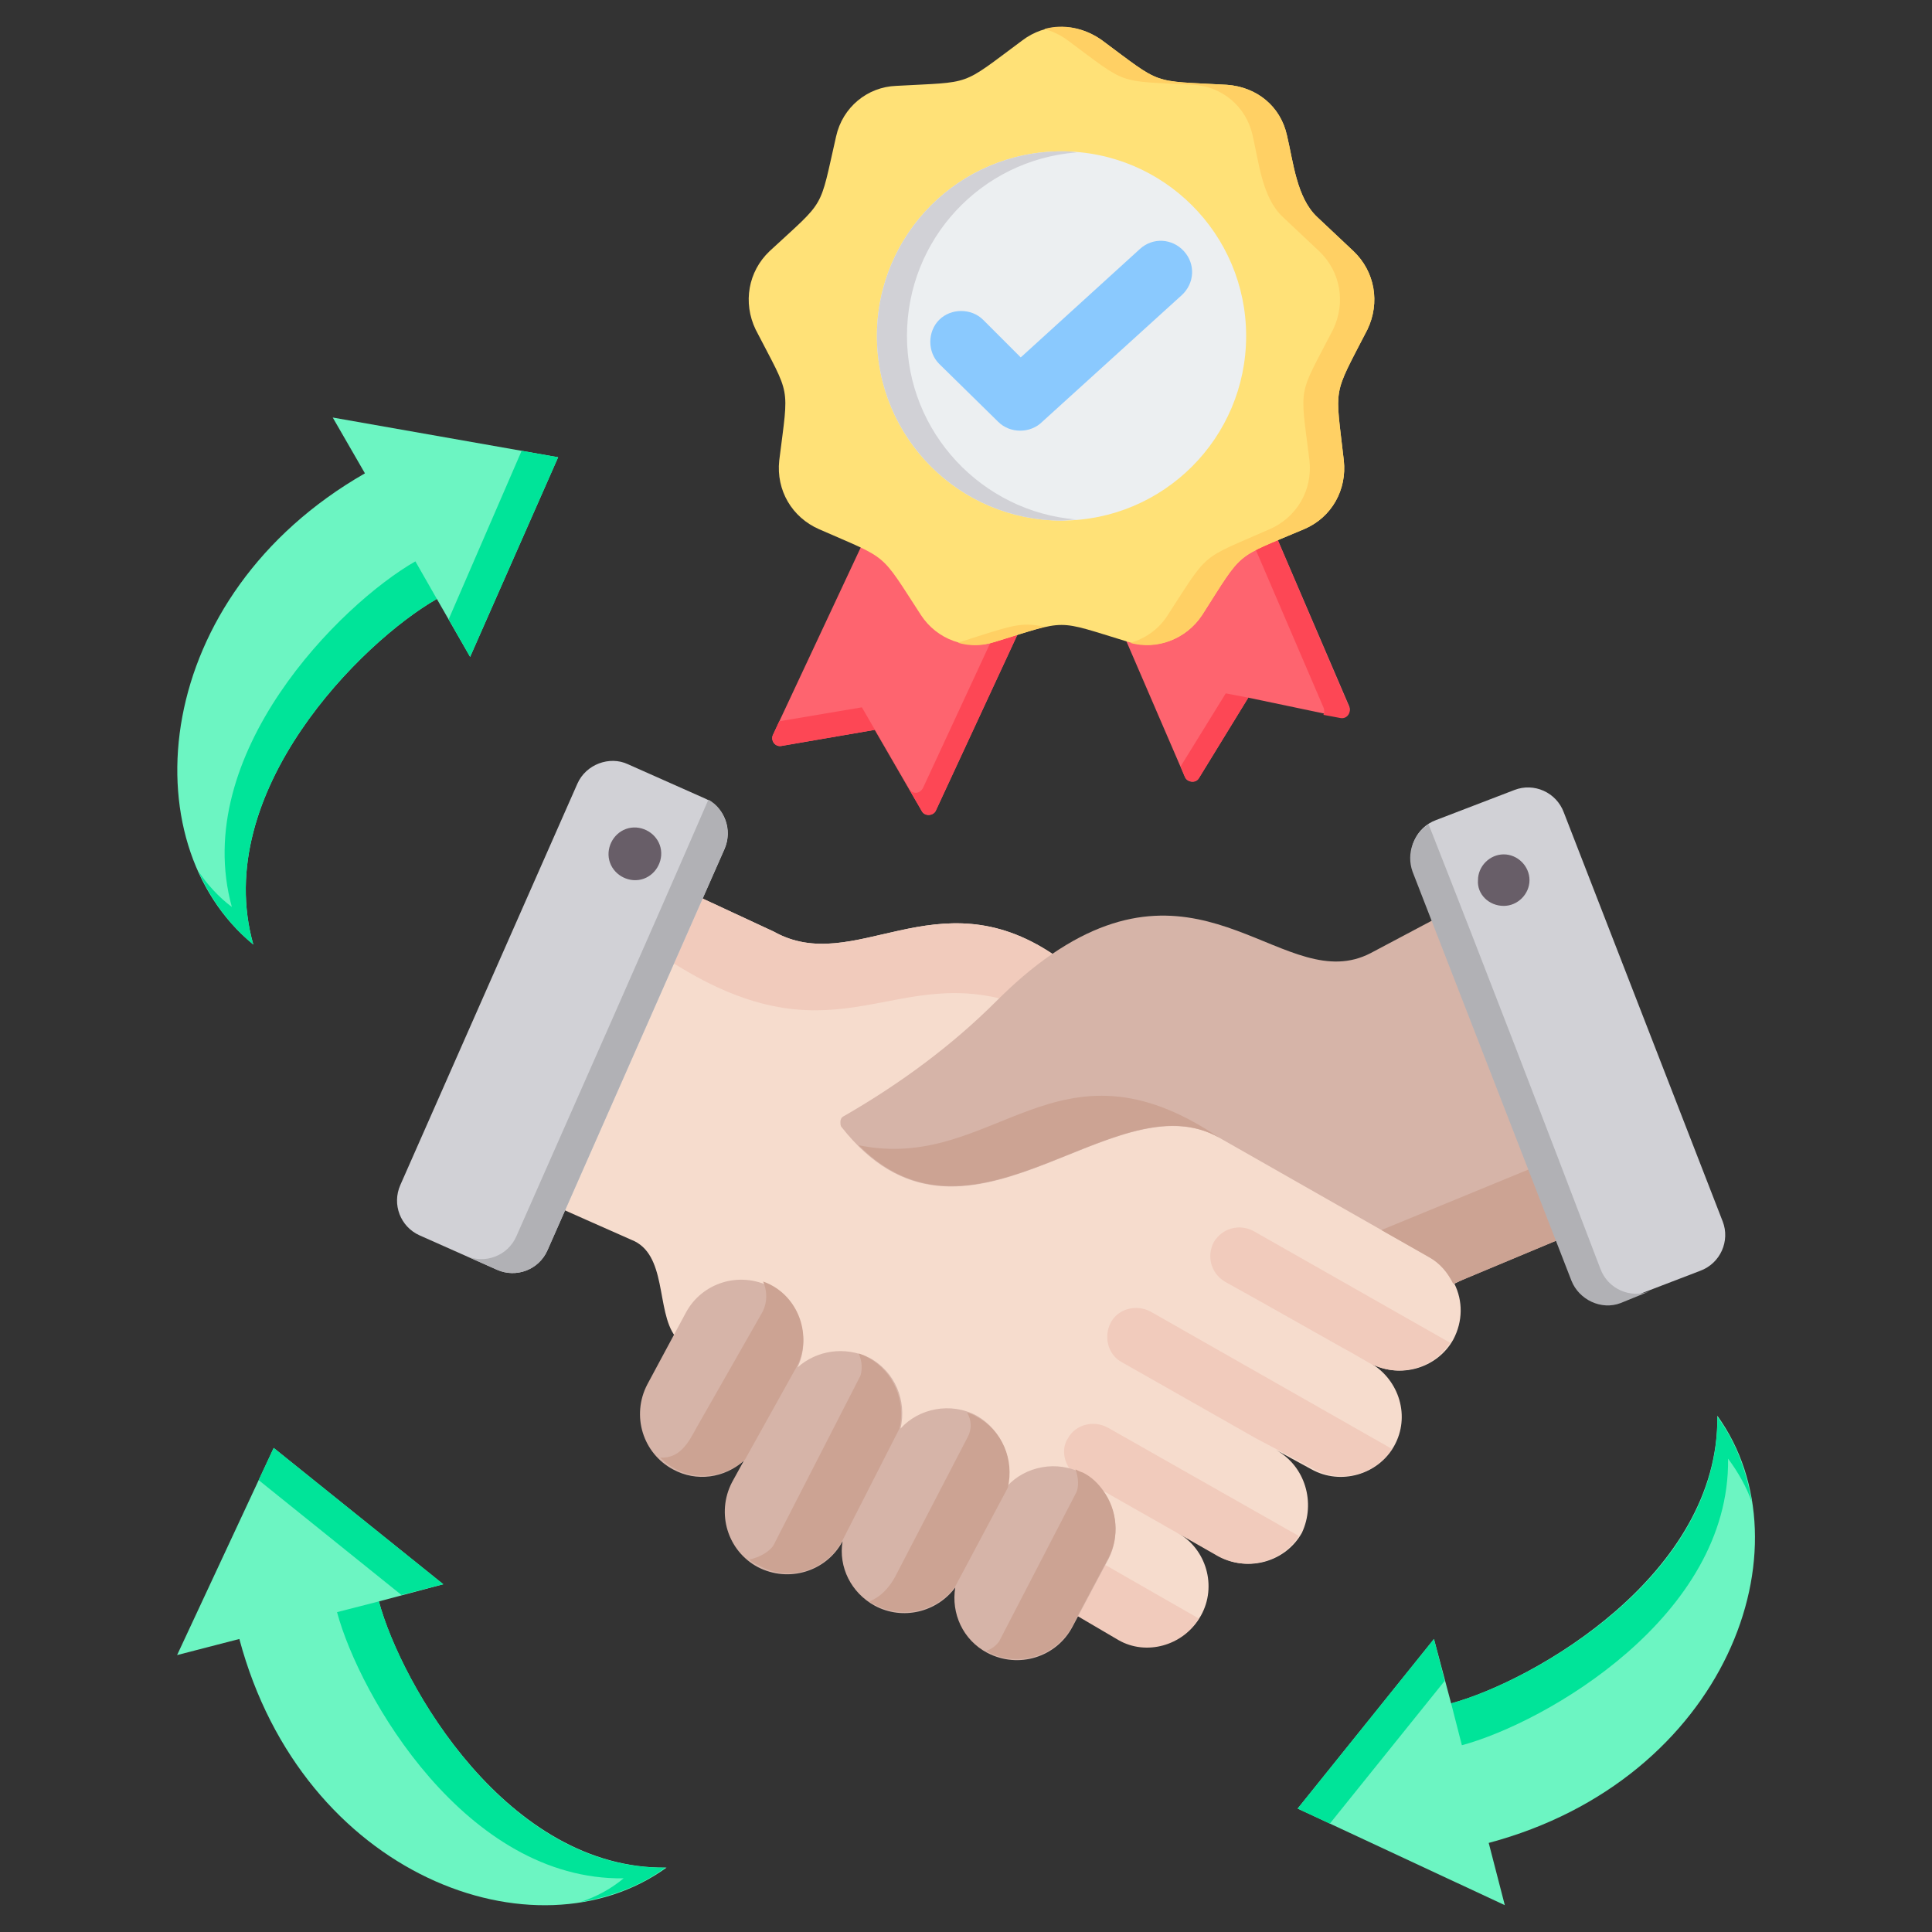 <?xml version="1.0" encoding="utf-8"?>
<!-- Generator: Adobe Illustrator 28.0.0, SVG Export Plug-In . SVG Version: 6.00 Build 0)  -->
<svg version="1.1" id="Calque_1" xmlns="http://www.w3.org/2000/svg" xmlns:xlink="http://www.w3.org/1999/xlink" x="0px" y="0px"
	 viewBox="0 0 180 180" enable-background="new 0 0 180 180" xml:space="preserve">
<rect x="0" y="0" width="180" height="180" fill="#333333" stroke="none"/>
<g>
	<g>
		<path fill-rule="evenodd" clip-rule="evenodd" fill="#FE646F" d="M116.6,44.6l-13.4,11.1l7.2,16.7c0.2,0.5,1,0.6,1.3,0.1l4.6-7.5
			l8.6,1.8c0.6,0.1,1-0.5,0.8-1L116.6,44.6z"/>
		<path fill-rule="evenodd" clip-rule="evenodd" fill="#FD4755" d="M116.6,44.6l-1.8,1.5l8.5,19.8c0.1,0.2,0.1,0.5,0,0.7l1.6,0.3
			c0.6,0.1,1-0.5,0.8-1L116.6,44.6z M110,71.4l4.2-6.8l2.1,0.4l-4.6,7.5c-0.3,0.5-1,0.4-1.3-0.1L110,71.4z"/>
		<path fill-rule="evenodd" clip-rule="evenodd" fill="#FE646F" d="M96.8,54.8l-9.6,20.7c-0.2,0.5-1,0.6-1.3,0.1L81.5,68l-8.7,1.5
			c-0.6,0.1-1-0.5-0.8-1L81.6,48L96.8,54.8z"/>
		<path fill-rule="evenodd" clip-rule="evenodd" fill="#FD4755" d="M96.8,54.8l-9.6,20.7c-0.2,0.5-1,0.6-1.3,0.1L81.5,68l-8.7,1.5
			c-0.6,0.1-1-0.5-0.8-1l0.6-1.3l7.7-1.3l4.4,7.6c0.3,0.5,1,0.5,1.3-0.1L95,54L96.8,54.8z"/>
		<path fill-rule="evenodd" clip-rule="evenodd" fill="#FFE177" d="M102.6,3.7c5.8,4.3,4.5,3.8,11.7,4.2c2.8,0.2,5,2,5.6,4.7
			c0.6,2.5,0.9,5.8,2.8,7.6l3.4,3.2c2,1.9,2.5,4.8,1.3,7.3c-3.3,6.4-3,5.1-2.2,12.2c0.3,2.7-1.1,5.3-3.7,6.4c-6.6,2.8-5.6,1.9-9.5,8
			c-1.5,2.3-4.3,3.3-6.9,2.5c-6.9-2.1-5.5-2.1-12.4,0c-2.6,0.8-5.4-0.2-6.9-2.5c-3.9-6-2.9-5.1-9.5-8c-2.5-1.1-4-3.6-3.7-6.4
			c0.9-7.2,1.1-5.8-2.2-12.2c-1.2-2.5-0.7-5.4,1.3-7.3c5.3-4.9,4.6-3.7,6.2-10.7c0.6-2.7,2.9-4.6,5.6-4.7c7.2-0.4,5.9,0.1,11.7-4.2
			C97.4,2.1,100.3,2.1,102.6,3.7L102.6,3.7z"/>
		<path fill-rule="evenodd" clip-rule="evenodd" fill="#FFD064" d="M102.6,3.7c5.8,4.3,4.5,3.8,11.7,4.2c2.8,0.2,5,2,5.6,4.7
			c0.6,2.5,0.9,5.8,2.8,7.6l3.4,3.2c2,1.9,2.5,4.8,1.3,7.3c-3.3,6.4-3,5.1-2.2,12.2c0.3,2.7-1.1,5.3-3.7,6.4c-6.6,2.8-5.6,1.9-9.5,8
			c-1.5,2.2-4.1,3.3-6.7,2.6c1.4-0.4,2.7-1.3,3.5-2.6c3.9-6,2.9-5.1,9.5-8c2.5-1.1,4-3.6,3.7-6.4c-0.9-7.2-1.1-5.8,2.2-12.2
			c1.2-2.5,0.7-5.4-1.3-7.3l-3.4-3.2c-1.9-1.8-2.2-5-2.8-7.6c-0.6-2.7-2.9-4.6-5.6-4.7c-7.2-0.4-5.9,0.1-11.7-4.2
			c-0.7-0.5-1.4-0.8-2.1-1C99.1,2.2,101,2.6,102.6,3.7z M97.3,58.4c-2.2-0.5-3.1-0.1-7.8,1.4c-0.1,0-0.2,0-0.2,0.1
			c1.1,0.3,2.2,0.3,3.4-0.1C94.9,59.1,96.2,58.7,97.3,58.4L97.3,58.4z"/>
		<ellipse fill-rule="evenodd" clip-rule="evenodd" fill="#ECEFF1" cx="98.9" cy="31.3" rx="17.2" ry="17.2"/>
		<path fill-rule="evenodd" clip-rule="evenodd" fill="#D1D1D6" d="M98.9,14.1c0.5,0,0.9,0,1.4,0.1c-8.9,0.7-15.8,8.1-15.8,17.1
			s7,16.4,15.8,17.1c-0.5,0-0.9,0.1-1.4,0.1c-9.5,0-17.2-7.7-17.2-17.2C81.7,21.8,89.4,14.1,98.9,14.1z"/>
		<path fill-rule="evenodd" clip-rule="evenodd" fill="#8AC9FE" d="M87.5,33.9c-1.1-1.1-1.1-3,0-4.1c1.1-1.1,3-1.1,4.1,0l3.5,3.5
			l11.1-10.1c1.2-1.1,3-1,4.1,0.2c1.1,1.2,1,3-0.2,4.1l-13,11.8l0,0c-1.1,1.1-3,1.1-4.1,0L87.5,33.9z"/>
	</g>
	<g>
		<path fill-rule="evenodd" clip-rule="evenodd" fill="#F6DCCD" d="M118.9,135.1l3.3,1.8c2.7,1.5,6.2,0.5,7.7-2.2
			c1.5-2.7,0.5-6.1-2.2-7.7c2.7,1.5,6.2,0.5,7.7-2.2c0.9-1.7,0.9-3.6,0.1-5.2l0.8-0.4L98.1,88.9c-10.9-7.3-18.5,2.1-26-2.1l-9.9-4.6
			c-1.7-0.8-3.7,0-4.5,1.6L47,106.5c-0.4,0.8-0.4,1.7-0.1,2.6c0.3,0.9,0.9,1.5,1.8,1.9c3.5,1.6,9,4,10.1,4.5c3.4,1.3,2.3,6.6,4.1,9
			c2.9,3.7,3.3,6.4,5.8,7.8l35.5,20.4c2.7,1.5,6.2,0.5,7.7-2.2c1.5-2.7,0.5-6.2-2.2-7.7l3.9,2.2c2.7,1.5,6.2,0.5,7.7-2.2
			C122.6,140,121.6,136.6,118.9,135.1L118.9,135.1z"/>
		<path fill-rule="evenodd" clip-rule="evenodd" fill="#F1CBBC" d="M99.2,89.8l-1.1-0.9c-10.9-7.3-18.5,2.1-26-2.1l-9.9-4.6
			c-1.7-0.8-3.7,0-4.5,1.6l-2.4,5c2.3-1.2,5.1-0.5,8.2,1.4c14.8,8.9,19.9-0.7,31.6,3.4c0.5-0.4,0.9-0.9,1.4-1.3
			C97.4,91.4,98.3,90.6,99.2,89.8L99.2,89.8z"/>
		<path fill-rule="evenodd" clip-rule="evenodd" fill="#F1CBBC" d="M99.6,150.1l4.6,2.7c2.6,1.5,6,0.5,7.5-2l-9.6-5.5L99.6,150.1z
			 M125.7,125.9l1.9,1.1c2.6,1.4,5.9,0.6,7.5-1.9l-18.3-10.4c-1.3-0.7-2.9-0.3-3.7,1c-0.7,1.3-0.3,2.9,1,3.7
			C118.1,121.6,125.8,126,125.7,125.9L125.7,125.9z M117,134l-12.5-7.1c-1.3-0.7-1.7-2.4-1-3.7c0.7-1.3,2.4-1.7,3.7-1l22.5,12.8
			c-1.6,2.4-4.8,3.3-7.4,1.8L117,134z M99.7,136.9c-0.6-0.8-0.8-2-0.2-2.9c0.7-1.3,2.4-1.7,3.7-1l17.8,10.1
			c-1.6,2.5-4.9,3.3-7.5,1.9L110,143l-8.8-5C100.6,137.7,100.1,137.5,99.7,136.9L99.7,136.9z"/>
		<path fill-rule="evenodd" clip-rule="evenodd" fill="#D1D1D6" d="M53.8,73l-16.5,37.4c-0.8,1.8,0,3.9,1.8,4.7l7.2,3.2
			c1.8,0.8,3.9,0,4.7-1.8l16.5-37.4c0.8-1.8,0-3.9-1.8-4.7l-7.2-3.2C56.8,70.4,54.6,71.2,53.8,73L53.8,73z"/>
		<path fill-rule="evenodd" clip-rule="evenodd" fill="#B1B1B5" d="M48.1,115.2c-0.8,1.8-2.9,2.6-4.7,1.8l2.9,1.3
			c1.8,0.8,3.9,0,4.7-1.8c5.5-12.5,11-24.9,16.5-37.4c0.7-1.7,0.1-3.7-1.5-4.6C60.1,88.1,54.1,101.6,48.1,115.2z"/>
		<path fill-rule="evenodd" clip-rule="evenodd" fill="#685E68" d="M59.3,77.1c1.3,0.1,2.4,1.2,2.3,2.6c-0.1,1.3-1.2,2.4-2.6,2.3
			c-1.3-0.1-2.4-1.2-2.3-2.6C56.8,78.1,57.9,77,59.3,77.1z"/>
		<path fill-rule="evenodd" clip-rule="evenodd" fill="#D6B4A8" d="M93.8,138.5c1.7-1.9,4.7-2.5,7.1-1.2c0.8,0.4,1.4,1,1.9,1.7
			c1.3,1.8,1.5,4.2,0.5,6.2l-3.4,6.4c-1.5,2.8-5,3.9-7.9,2.4c-2.3-1.2-3.4-3.7-3-6.1c-1.7,2.3-4.9,3.1-7.5,1.7c-2.2-1.2-3.4-3.6-3-6
			c-1.5,2.8-5,3.9-7.9,2.4c-2.8-1.5-3.9-5-2.4-7.9l1.1-2c-1.8,1.6-4.4,2-6.6,0.8c-2.8-1.5-3.9-5-2.4-7.9l3.6-6.7
			c1.5-2.8,5-3.9,7.9-2.4c2.7,1.4,3.8,4.8,2.5,7.5c1.8-1.6,4.4-2,6.7-0.9c2.4,1.3,3.5,4,2.9,6.6c1.7-1.9,4.7-2.5,7.1-1.2
			C93.3,133.2,94.5,136,93.8,138.5L93.8,138.5z"/>
		<path fill-rule="evenodd" clip-rule="evenodd" fill="#CCA393" d="M69.4,136c-1.8,1.6-4.4,2-6.6,0.8c-0.5-0.3-0.9-0.6-1.3-1
			c1.8,0.1,2.6-1.3,3.4-2.8l6.1-10.7c0.5-0.9,0.5-2,0.1-2.9c0.3,0.1,0.5,0.2,0.7,0.3c2.7,1.4,3.8,4.8,2.5,7.5L69.4,136z M78.5,143.5
			l5.3-10.4c0.6-2.5-0.5-5.3-2.9-6.6c-0.3-0.2-0.6-0.3-0.9-0.4c0.5,1.1,0.2,2.1,0.1,2.2l-8,15.6c-0.3,0.6-1.3,1.2-2.3,1.4
			c0.2,0.2,0.5,0.4,0.8,0.5C73.5,147.5,77,146.3,78.5,143.5L78.5,143.5z M100.2,136.9c0.2,0.1,0.4,0.2,0.7,0.3
			c0.8,0.4,1.4,1,1.9,1.7c1.3,1.8,1.5,4.2,0.5,6.2l-3.4,6.4c-1.5,2.8-5,3.9-7.9,2.4c0,0-0.1,0-0.1-0.1c0.6-0.2,1-0.6,1.2-0.9
			l7.2-13.9C100.5,138.5,100.5,137.7,100.2,136.9L100.2,136.9z M89,147.8c-1.7,2.3-4.9,3.1-7.5,1.7c-0.2-0.1-0.4-0.2-0.5-0.3
			c1-0.4,1.8-1.2,2.4-2.3l6.7-12.9c0.5-0.9,0.4-1.7,0-2.4c0.3,0.1,0.6,0.2,0.9,0.4c2.4,1.3,3.5,4,2.9,6.6L89,147.8z"/>
		<path fill-rule="evenodd" clip-rule="evenodd" fill="#D6B4A8" d="M113.6,106l19.5,11.1c1.1,0.6,1.8,1.5,2.3,2.5l11-4.6
			c1.7-0.7,2.5-2.6,1.8-4.3L139.1,87c-0.4-0.9-1-1.6-2-1.9c-0.9-0.3-1.9-0.3-2.8,0.2l-6.6,3.5c-7.9,4.1-15.4-9.7-29.7,0.1
			c-1.9,1.3-3.6,2.8-5.2,4.4c-4,4-8.8,7.6-14.2,10.7c-0.2,0.1-0.3,0.3-0.3,0.5c0,0.2,0,0.4,0.1,0.5
			C89.8,119.5,103.5,100.3,113.6,106L113.6,106z"/>
		<path fill-rule="evenodd" clip-rule="evenodd" fill="#CCA393" d="M128.7,114.6l4.4,2.5c1.1,0.6,1.8,1.5,2.3,2.5l11-4.6
			c1.7-0.7,2.5-2.6,1.8-4.3l-2.7-7c0.1,2.2-0.4,4.2-2.7,5.1L128.7,114.6z M80,106.7c11,11.1,24-6.2,33.6-0.7
			C98.4,95.7,92.7,109.3,80,106.7L80,106.7z"/>
		<path fill-rule="evenodd" clip-rule="evenodd" fill="#D1D1D6" d="M145.7,75.7l14.8,38.1c0.7,1.8-0.2,3.9-2.1,4.6l-7.3,2.8
			c-1.8,0.7-3.9-0.2-4.6-2.1l-14.8-38.1c-0.7-1.8,0.2-3.9,2.1-4.6l7.3-2.8C142.9,72.9,145,73.8,145.7,75.7L145.7,75.7z"/>
		<path fill-rule="evenodd" clip-rule="evenodd" fill="#B1B1B5" d="M133.1,76.8c-1.4,0.9-2.1,2.7-1.5,4.4l14.8,38.1
			c0.7,1.8,2.8,2.8,4.6,2.1l2.7-1.1l0,0c-1.8,0.7-3.9-0.2-4.6-2.1C143.8,104.3,138.5,90.5,133.1,76.8z"/>
		<path fill-rule="evenodd" clip-rule="evenodd" fill="#685E68" d="M140.1,84.4c1.3,0,2.4-1.1,2.4-2.4s-1.1-2.4-2.4-2.4
			s-2.4,1.1-2.4,2.4C137.6,83.3,138.7,84.4,140.1,84.4z"/>
	</g>
	<g>
		<path fill-rule="evenodd" clip-rule="evenodd" fill="#6CF5C2" d="M40.7,55.8l3.1,5.4l8.2-18.6l-21-3.7l3,5.2
			C14.1,55.5,12,78.5,23.6,88C19.6,73.8,33.7,59.8,40.7,55.8z"/>
		<path fill-rule="evenodd" clip-rule="evenodd" fill="#00E499" d="M41.8,57.7l2,3.5l8.2-18.6L48.6,42L41.8,57.7z M18.5,81.2
			c1.2,2.7,2.9,5,5.1,6.8c-4-14.2,10.1-28.2,17.1-32.2l-2-3.5c-7,4-21,18-17.1,32.2C20.4,83.6,19.3,82.4,18.5,81.2L18.5,81.2z"/>
	</g>
	<g>
		<path fill-rule="evenodd" clip-rule="evenodd" fill="#6CF5C2" d="M35.3,149.2l6-1.6l-15.8-12.7l-9,19.3l5.8-1.5
			c5.9,22.1,27.6,30.1,39.8,21.3C47.3,174.2,37.4,157,35.3,149.2z"/>
		<path fill-rule="evenodd" clip-rule="evenodd" fill="#00E499" d="M37.4,148.6l3.9-1l-15.8-12.7l-1.4,3L37.4,148.6z M54.1,177.2
			c2.9-0.5,5.6-1.5,7.9-3.2c-14.8,0.2-24.6-17.1-26.7-24.8l-3.9,1c2.1,7.8,12,25,26.7,24.8C56.9,176,55.6,176.7,54.1,177.2z"/>
	</g>
	<g>
		<path fill-rule="evenodd" clip-rule="evenodd" fill="#6CF5C2" d="M135.2,158.7l-1.6-6l-12.7,15.8l19.3,9l-1.5-5.8
			c22.1-5.9,30.1-27.6,21.3-39.8C160.2,146.7,142.9,156.6,135.2,158.7z"/>
		<path fill-rule="evenodd" clip-rule="evenodd" fill="#00E499" d="M134.6,156.6l-1-3.9l-12.7,15.8l3,1.4L134.6,156.6z M163.2,139.9
			c-0.5-2.9-1.5-5.6-3.2-7.9c0.2,14.8-17.1,24.6-24.8,26.7l1,3.9c7.8-2.1,25-12,24.8-26.7C161.9,137.1,162.7,138.5,163.2,139.9z"/>
	</g>
</g>
</svg>
